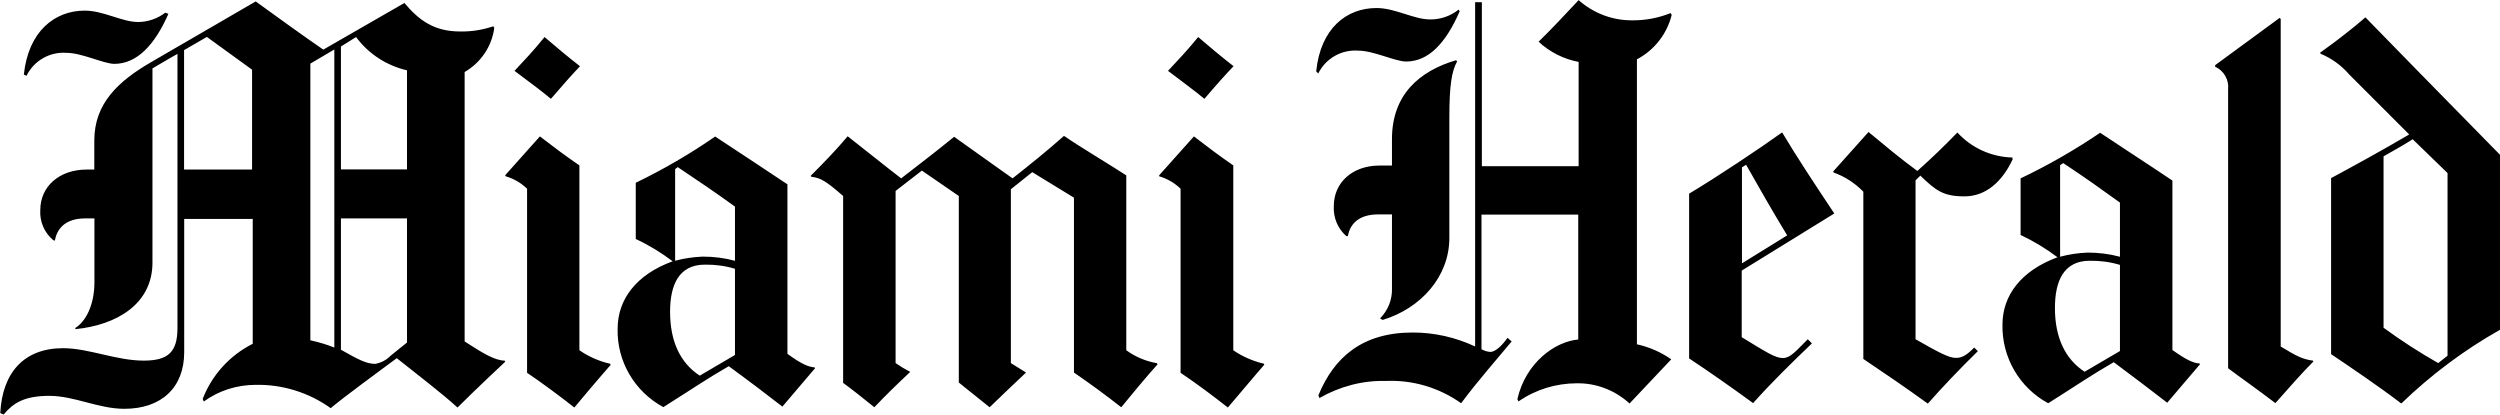 <svg viewBox="0 0 193 32" id="miami-herald-logo" xmlns="http://www.w3.org/2000/svg"><path d="M178.59,27.91c-.83.83-1.93,2.08-2.93,3.21-1.43-1.09-2.83-2.07-3.65-2.69V6.9c.08-.74-.33-1.45-1-1.75v-.12l4.98-3.65.08.08v25.29c1.2.73,1.69.99,2.49,1.09l.04.08ZM155.39,12.27c-.81,1.76-2.09,2.89-3.73,2.89s-2.2-.44-3.41-1.6l-.37.36v12.27c1.85,1.05,2.57,1.44,3.13,1.44.48,0,.85-.24,1.4-.8l.28.28c-1.43,1.4-2.76,2.8-3.86,4.05-1.66-1.2-3.28-2.31-4.98-3.45v-12.91c-.64-.66-1.42-1.17-2.29-1.48l-.04-.08,2.73-3.05c1.35,1.12,2.36,1.97,3.77,3.01,1.19-1.07,2.03-1.88,3.09-2.97,1.1,1.2,2.63,1.89,4.25,1.93v.12ZM112.68.89c-1.06,2.42-2.38,3.86-4.13,3.86-.83,0-2.51-.84-3.69-.84-1.29-.1-2.52.6-3.09,1.76l-.16-.16c.34-3.33,2.34-4.89,4.66-4.89,1.44,0,2.87.88,4.13.88.81.01,1.58-.26,2.21-.76l.08.15ZM129.06,1.13c-.36,1.48-1.34,2.74-2.69,3.45v22c.95.21,1.85.6,2.65,1.16l-3.22,3.41c-1.11-1.02-2.56-1.58-4.06-1.56-1.61,0-3.19.48-4.51,1.4l-.09-.17c.64-2.82,2.9-4.45,4.7-4.61v-9.64h-7.47v10.39c.21.12.44.19.68.21.41,0,.94-.53,1.33-1.09l.32.28c-.97,1.17-2.68,3.12-3.9,4.77-1.69-1.2-3.73-1.81-5.79-1.72-1.81-.05-3.58.42-5.15,1.32l-.08-.21c1.2-2.92,3.37-4.85,7.28-4.85,1.67,0,3.31.37,4.82,1.08V.17h.52v12.66h7.47V4.78c-1.16-.22-2.23-.76-3.09-1.56.99-.96,2.16-2.22,3.09-3.21,1.14,1.01,2.61,1.57,4.13,1.56,1.02.01,2.03-.18,2.97-.56l.08.13ZM112.49,4.74c-.42.76-.6,1.84-.6,4.33v9.3c0,2.98-2.19,5.43-5.15,6.33l-.2-.12c.62-.62.95-1.46.92-2.33v-5.7h-1.04c-1.6,0-2.2.8-2.37,1.68h-.11c-.67-.58-1.02-1.44-.97-2.32,0-1.83,1.45-3.13,3.53-3.13h.96v-2.04c0-3.43,2.11-5.25,4.94-6.09l.09.08ZM188.95,27.46v-14.1l-2.69-2.61c-.9.58-1.56.91-2.25,1.32v13.23c1.35.99,2.76,1.9,4.22,2.73l.72-.57ZM193,25.46c-2.77,1.56-5.33,3.48-7.62,5.69-1.69-1.29-3.77-2.7-5.42-3.81v-13.59c1.78-.96,3.75-2.03,6.03-3.37l-4.63-4.63c-.6-.7-1.36-1.25-2.21-1.6l-.04-.08c1.4-1,2.58-1.93,3.5-2.73,1.78,1.84,5.79,5.92,10.4,10.62v13.5ZM163.66,27.1v-6.65c-.75-.23-1.54-.33-2.33-.32-2.01,0-2.69,1.56-2.69,3.65,0,2.26.78,3.93,2.29,4.92l2.73-1.6ZM163.66,19.85v-4.21c-1.54-1.11-2.57-1.85-4.38-3.05l-.24.16v7.07c.69-.19,1.41-.29,2.12-.32.84,0,1.68.1,2.49.32M169.84,28.12l-2.53,2.97c-1.36-1.05-2.4-1.84-4.13-3.13-1.75,1.01-2.68,1.67-5.06,3.17-2.22-1.2-3.58-3.54-3.53-6.06,0-2.26,1.43-4.17,4.25-5.21-.89-.67-1.85-1.25-2.85-1.72v-4.37c2.14-1.02,4.18-2.19,6.14-3.52,1.87,1.25,3.27,2.14,5.58,3.69v13.08c1.11.79,1.63,1.01,2.09,1.04l.04.05ZM137.97,18.17c-1.05-1.72-2.32-3.94-3.17-5.45l-.32.2v7.41l3.49-2.16ZM141.61,16.48l-7.15,4.41v5.14c1.89,1.15,2.58,1.61,3.17,1.61s.97-.5,1.93-1.45l.32.32c-1.52,1.46-3.05,2.94-4.54,4.61-1.56-1.14-3.38-2.42-4.94-3.45v-12.72c2.08-1.24,5.49-3.51,7.18-4.73,1.11,1.86,2.43,3.86,4.02,6.25ZM95.23,5.11c-.64.67-1.34,1.45-2.25,2.52-.76-.64-1.78-1.37-2.81-2.16.73-.78,1.5-1.59,2.33-2.61.88.76,1.82,1.54,2.73,2.25ZM97.6,28.16s-1.04,1.2-2.81,3.3c-1.1-.87-2.53-1.93-3.65-2.68v-14.21c-.46-.45-1.03-.78-1.65-.96v-.08s2.68-3,2.68-3c1.05.81,1.93,1.47,3.04,2.24v14.27c.71.49,1.52.84,2.37,1.04l.02.08ZM89.37,28.12s-.79.85-2.81,3.32c-1.21-.95-2.36-1.79-3.65-2.68v-13.5l-3.22-1.97-1.65,1.32v13.42l1.17.73c-.73.69-2.14,2.02-2.81,2.68-1.01-.8-2.38-1.91-2.38-1.91v-14.4l-2.85-1.96-2.03,1.57v13.29c.36.25.74.48,1.13.68-.95.89-1.93,1.84-2.77,2.73-.85-.69-1.8-1.44-2.41-1.88v-14.43c-1.33-1.16-1.76-1.41-2.45-1.48l-.05-.08c.96-.96,2.01-2.04,2.85-3.05,1.29,1,2.66,2.12,4.13,3.25,1.18-.92,2.52-1.93,4.09-3.21,1.29.93,3.06,2.17,4.51,3.21,1.37-1.08,2.65-2.11,3.97-3.28,1.17.81,3.75,2.35,4.81,3.05v13.5c.7.51,1.51.85,2.37,1l.03.08ZM44.78,5.11c-.64.67-1.33,1.45-2.25,2.52-.75-.64-1.77-1.37-2.81-2.16.73-.78,1.5-1.59,2.32-2.61.88.76,1.82,1.54,2.73,2.25ZM47.15,28.16s-1.06,1.2-2.81,3.3c-1.11-.87-2.53-1.93-3.65-2.68v-14.21c-.46-.45-1.03-.78-1.65-.96l-.04-.08,2.68-3c1.05.81,1.93,1.47,3.05,2.24v14.27c.71.49,1.52.85,2.37,1.04l.04.08ZM13,1.07c-1.06,2.41-2.43,3.86-4.18,3.86-.83-.01-2.5-.85-3.68-.85-1.29-.1-2.52.6-3.09,1.77l-.21-.09C2.19,2.42,4.22.82,6.54.82c1.45,0,2.88.88,4.13.88.75-.01,1.49-.26,2.09-.72l.24.09ZM56.74,27.4v-6.65c-.75-.23-1.54-.33-2.32-.32-2.01,0-2.69,1.56-2.69,3.64,0,2.26.77,3.94,2.29,4.93l2.73-1.6ZM56.74,20.15v-4.2c-1.53-1.11-2.63-1.85-4.42-3.05l-.2.16v7.07c.7-.19,1.41-.29,2.13-.32.84,0,1.67.1,2.48.32M62.92,28.43l-2.52,2.96c-1.36-1.05-2.39-1.84-4.14-3.12-1.75,1.01-2.67,1.66-5.05,3.16-2.22-1.2-3.59-3.53-3.53-6.05,0-2.26,1.43-4.18,4.25-5.21-.89-.67-1.84-1.25-2.85-1.72v-4.34c2.13-1.03,4.18-2.22,6.13-3.57,1.87,1.24,3.27,2.14,5.58,3.69v13.09c1.11.8,1.63,1.01,2.09,1.04l.04.06ZM31.42,26.44v-9.58h-5.1v10.14c1.29.72,1.93,1.09,2.65,1.09.46-.08.88-.31,1.2-.64,0,0,.79-.64,1.24-1ZM19.46,13.09v-7.71s-2.3-1.66-3.49-2.53l-1.76,1.02v9.22h5.25ZM25.81,26.84V3.82l-1.85,1.09v21.36c.63.14,1.25.32,1.85.56ZM31.42,13.09v-7.66c-1.58-.37-2.97-1.27-3.93-2.57l-1.17.73v9.49h5.1ZM39.01,27.92s-2.26,2.11-3.69,3.54c-1.29-1.17-3.14-2.57-4.69-3.81-1.18.88-4.1,3.01-5.1,3.86-1.69-1.21-3.72-1.84-5.79-1.8-1.44,0-2.85.44-4.01,1.29l-.08-.21c.71-1.84,2.09-3.36,3.86-4.25v-9.64h-5.29v10.29c0,2.73-1.76,4.37-4.62,4.37-2,0-3.86-1-5.79-1s-2.79.55-3.53,1.44l-.26-.11c.16-3.1,1.81-5.01,4.85-5.01,1.97,0,4.11.96,6.22.96,1.87,0,2.61-.64,2.61-2.52V4.16c-.92.51-1.29.76-1.93,1.12v14.99c0,3.21-2.77,4.82-5.94,5.14l-.02-.09c.84-.52,1.48-1.82,1.48-3.53v-4.93h-.7c-1.6,0-2.2.84-2.36,1.72l-.12-.04c-.68-.57-1.06-1.43-1-2.33,0-1.83,1.49-3.12,3.57-3.12h.6v-2.24c0-2.84,1.81-4.56,4.38-6.05L19.74.11c1.58,1.14,3.58,2.6,5.22,3.72L31.22.23c1.09,1.29,2.25,2.2,4.29,2.2.88.02,1.74-.12,2.57-.4l.08.12c-.19,1.43-1.04,2.69-2.29,3.41v20.8c1.32.85,2.3,1.47,3.09,1.48l.04.08Z" class="media-outlet-logo"></path></svg>